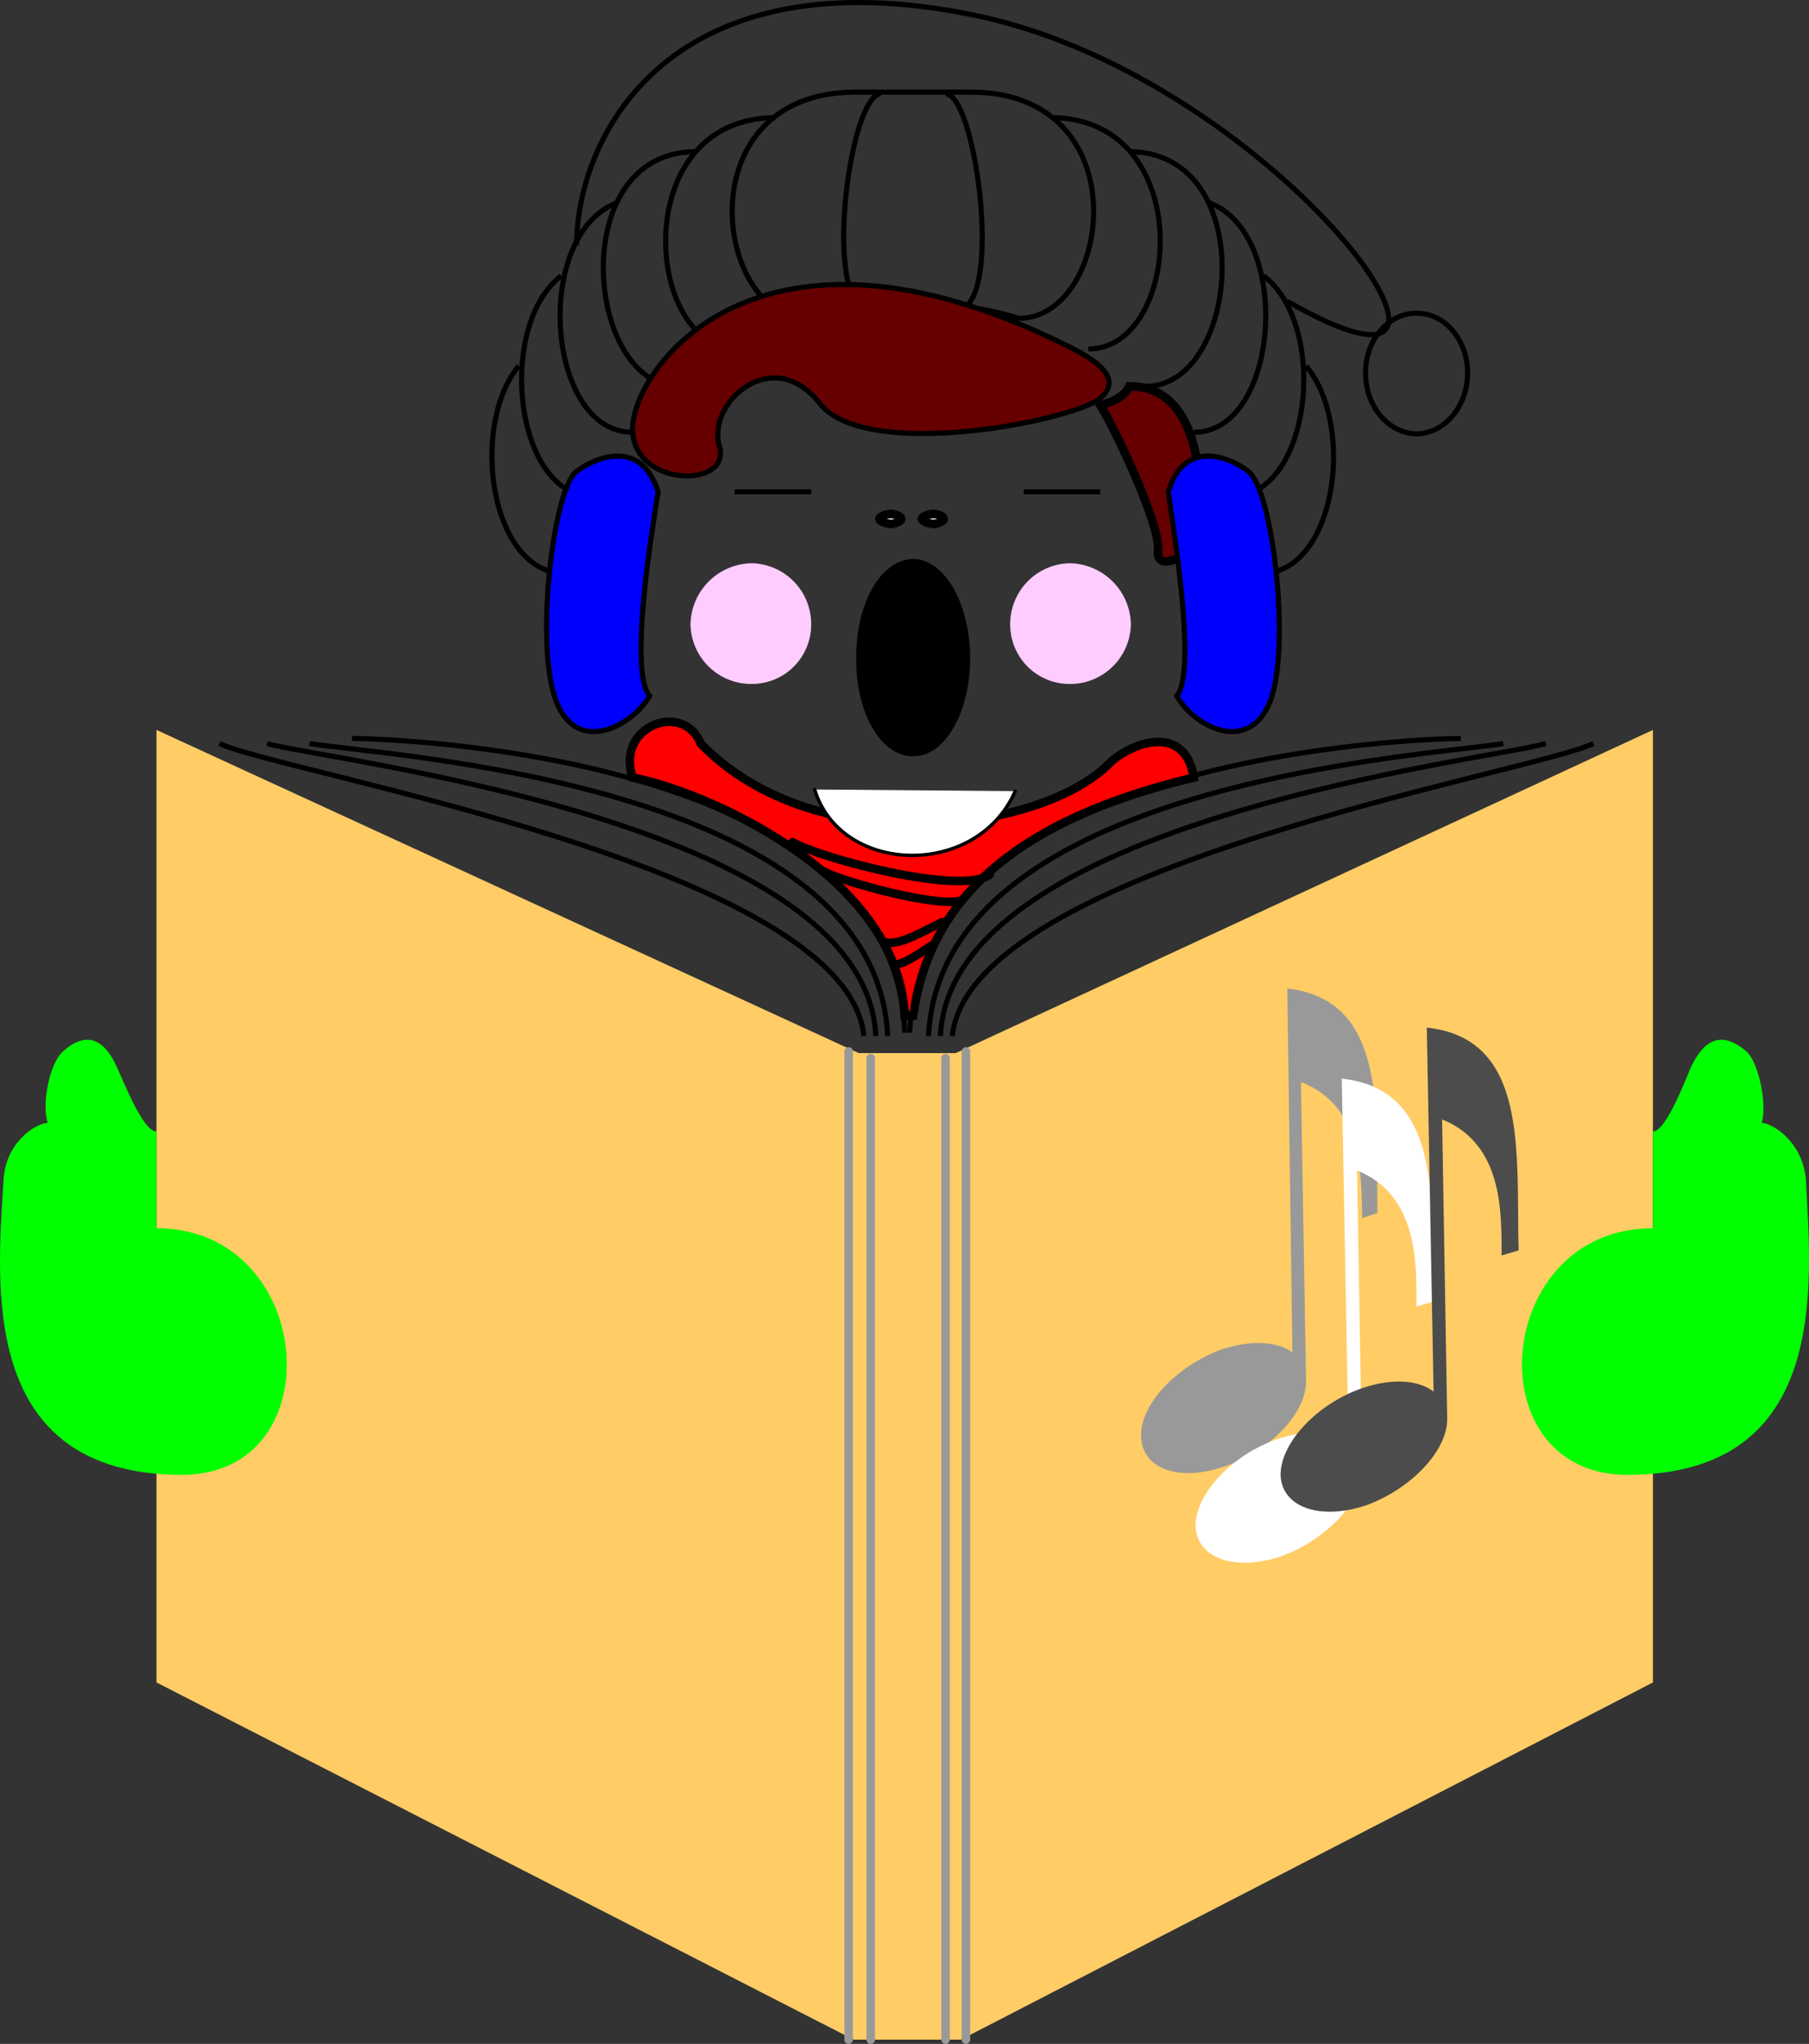 <svg xmlns="http://www.w3.org/2000/svg" width="106.383" height="120.165"><rect width="100%" height="100%" fill="#333333" stroke="none"/><path fill="#fc6" d="m56.505 119.915 40.699-21v-56l-41 19h-5.7l-41.3-19v56l41 21h6.3"/><path fill="#0f0" d="M9.204 72.212c9.351-.024 10.488 14.476 1.5 14.5C-1.32 86.688-.152 75.43.204 69.415c.101-2.227 1.851-3.352 2.601-3.403-.375-1.074.122-3.539.899-4.199.976-.875 2.226-1.25 3.203 1 .39.824 1.523 3.75 2.297 3.7v5.699m88 0c-9.399-.024-10.54 14.476-1.5 14.5 11.976-.024 10.808-11.282 10.5-17.297-.149-2.227-1.899-3.352-2.598-3.403.324-1.074-.172-3.539-.902-4.199-1.024-.875-2.274-1.25-3.297 1-.344.824-1.477 3.75-2.203 3.7v5.699"/><path fill="none" stroke="#000" stroke-width=".3" d="M12.907 43.712c3.523 1.726 36.926 7.226 37.898 17.203"/><path fill="none" stroke="#000" stroke-width=".3" d="M15.704 43.712c3.226.976 35.242 4.476 35.8 17.203"/><path fill="none" stroke="#000" stroke-width=".3" d="M18.204 43.712c4.226.726 33.297 2.226 34 17.203"/><path fill="none" stroke="#000" stroke-width=".3" d="M20.704 43.415c2.726.023 32.047 1.023 32.5 17.297m40.5-17c-3.524 1.726-36.652 7.226-37.7 17.203"/><path fill="none" stroke="#000" stroke-width=".3" d="M90.907 43.712c-3.227.976-35.027 4.476-35.602 17.203"/><path fill="none" stroke="#000" stroke-width=".3" d="M88.407 43.712c-4.227.726-33.11 2.226-33.8 17.203"/><path fill="none" stroke="#000" stroke-width=".3" d="M85.907 43.415c-2.727.023-31.926 1.023-32.402 17.297"/><path fill="#999" d="M76.005 79.512c-.848-.636-2.375-.75-4.098-.199-2.7.965-4.852 3.25-4.8 5.102.019 1.945 2.234 2.734 4.898 1.797 2.722-.907 4.879-3.192 4.8-5.098l-.3-17.5c3.691 1.414 3.539 5.543 3.601 8l.899-.3c-.106-5.712.691-12.509-5.301-13.2l.3 21.398"/><path fill="#fff" d="M79.305 84.813c-.898-.687-2.425-.8-4.199-.2-2.648.915-4.8 3.2-4.8 5.099.07 1.898 2.285 2.687 5 1.8 2.671-.957 4.828-3.242 4.8-5.097l-.3-17.602c3.64 1.465 3.488 5.594 3.5 8l1-.3c-.157-5.66.64-12.458-5.399-13.098l.398 21.398"/><path fill="#4c4c4c" d="M84.305 81.813c-.898-.687-2.425-.8-4.199-.2-2.648.915-4.8 3.2-4.8 5.099.07 1.898 2.285 2.687 5 1.8 2.671-.957 4.828-3.242 4.8-5.097l-.3-17.602c3.64 1.465 3.488 5.594 3.5 8l1-.3c-.157-5.66.64-12.458-5.399-13.098l.398 21.398"/><path fill="none" stroke="#999" stroke-linecap="round" stroke-width=".5" d="M49.907 61.813v58.102m1.297-57.703v57.703m4.402-57.703v57.703m1.199-58.102v58.102"/><path d="M56.907 38.712c-.016-3.149-1.453-5.68-3.203-5.7-1.797.02-3.238 2.551-3.2 5.7-.038 3.101 1.403 5.632 3.2 5.601 1.75.031 3.187-2.5 3.203-5.601"/><path fill="none" stroke="#000" stroke-width=".3" d="M56.907 38.712c-.016-3.149-1.453-5.68-3.203-5.7-1.797.02-3.238 2.551-3.2 5.7-.038 3.101 1.403 5.632 3.2 5.601 1.75.031 3.187-2.5 3.203-5.601zm-26.402-17.2c-2.903 3.532-1.684 12.176 2.699 12.2"/><path fill="none" stroke="#000" stroke-width=".3" d="M33.005 16.212c-3.82 2.949-2.774 12.976 1.902 13"/><path fill="none" stroke="#000" stroke-width=".3" d="M36.305 11.915c-5.015 1.87-4.187 13.523.899 13.5"/><path fill="none" stroke="#000" stroke-width=".3" d="M40.907 8.915c-7.664.023-6.477 13.773-1 13.797"/><path fill="none" stroke="#000" stroke-width=".3" d="M45.606 6.915c-8.738.023-7.738 13.648-2.199 13.597m33.398 1c2.954 3.532 1.735 12.176-2.601 12.2"/><path fill="none" stroke="#000" stroke-width=".3" d="M74.305 16.212c3.872 2.949 2.82 12.976-1.898 13"/><path fill="none" stroke="#000" stroke-width=".3" d="M71.106 11.915c4.965 1.87 4.137 13.523-.902 13.5"/><path fill="none" stroke="#000" stroke-width=".3" d="M66.407 8.915c7.71.023 6.523 13.773 1 13.797"/><path fill="none" stroke="#000" stroke-width=".3" d="M61.805 6.915c8.688.023 7.688 13.648 2.2 13.597"/><path fill="none" stroke="#000" stroke-width=".3" d="M59.907 18.712c5.46.039 7.21-13.274-2.8-13.297h-6.802c-10.062.023-8.312 13.336-2.8 13.297 3.175-1.274 8.8-1.149 12.402 0zm0 0"/><path fill="none" stroke="#000" stroke-width=".3" d="M51.805 5.512c-1.75.051-3.25 10.926-1.199 12.5m5-12.5c1.7.051 3.2 10.926 1.2 12.5"/><path fill="none" stroke="#000" stroke-width=".3" d="M33.907 14.415c.023-6.477 5.523-17.227 23.5-13.5C75.43 4.688 90.43 26.188 75.704 17.712"/><path fill="none" stroke="#000" stroke-width=".3" d="M83.305 25.512c1.66-.039 3.004-1.62 3-3.597.004-1.93-1.34-3.512-3-3.5-1.66-.012-3.007 1.57-3 3.5-.007 1.976 1.34 3.558 3 3.597zm0 0"/><path fill="#600" d="M64.704 23.415c-1.508 1.293-13.774 3.773-16.5.297-2.774-3.524-6.649-.024-5.899 2.5.75 2.476-4.875 2.476-5.101-.797-.274-3.227 6.726-13.977 24.703-5.5 1.453.699 4.523 2.023 2.797 3.5"/><path fill="none" stroke="#000" stroke-width=".3" d="M64.704 23.415c-1.508 1.293-13.774 3.773-16.5.297-2.774-3.524-6.649-.024-5.899 2.5.75 2.476-4.875 2.476-5.101-.797-.274-3.227 6.726-13.977 24.703-5.5 1.453.699 4.523 2.023 2.797 3.5zm-4.5 5.5h4.5m-21.5 0h4.5"/><path fill="#fcf" d="M44.204 40.212a3.49 3.49 0 0 0 3.5-3.5 3.576 3.576 0 0 0-3.5-3.598 3.663 3.663 0 0 0-3.598 3.598 3.576 3.576 0 0 0 3.598 3.5m18.703 0a3.576 3.576 0 0 0 3.598-3.5 3.663 3.663 0 0 0-3.598-3.598 3.576 3.576 0 0 0-3.5 3.598 3.49 3.49 0 0 0 3.5 3.5"/><path fill="red" d="M70.204 45.712c-.524-3.274-3.774-2.024-5-.797-4.024 4.023-17.274 5.773-24-1.203-1.024-2.524-5.024-1.024-4 2 3.976.726 15.601 5.601 16 14h.5c.851-6.149 5.101-11.274 16.5-14"/><path fill="none" stroke="#000" stroke-width=".5" d="M70.204 45.712c-.524-3.274-3.774-2.024-5-.797-4.024 4.023-17.274 5.773-24-1.203-1.024-2.524-5.024-1.024-4 2 3.976.726 15.601 5.601 16 14h.5c.851-6.149 5.101-11.274 16.5-14zm0 0"/><path fill="#fff" stroke="#000" stroke-linecap="round" stroke-width=".2" d="M47.907 46.415c1.523 5.023 9.523 5.273 11.797.097"/><path fill="none" stroke="#000" stroke-linecap="round" stroke-width=".5" d="M46.606 49.512c1.574.926 9.95 3.176 11.598 1.903m-9.797-.203c1.023.601 6.898 2.226 8.2 1.703m-1.2 1.297c-1.227.601-2.477 1.351-3.3 1.203m2.8.097c-.852.551-1.727 1.176-2.3 1.2"/><path fill="#ccc" d="M52.407 30.813c.3-.047.578-.164.598-.3-.02-.157-.297-.278-.598-.301-.383.023-.66.144-.703.3.043.137.32.254.703.301"/><path fill="none" stroke="#000" stroke-width=".5" d="M52.407 30.813c.3-.047.578-.164.598-.3-.02-.157-.297-.278-.598-.301-.383.023-.66.144-.703.3.043.137.32.254.703.301zm0 0"/><path fill="#ccc" d="M54.907 30.813c.3-.047.578-.164.598-.3-.02-.157-.297-.278-.598-.301-.383.023-.66.144-.703.3.043.137.32.254.703.301"/><path fill="none" stroke="#000" stroke-width=".5" d="M54.907 30.813c.3-.047.578-.164.598-.3-.02-.157-.297-.278-.598-.301-.383.023-.66.144-.703.3.043.137.32.254.703.301zm0 0"/><path fill="#600" d="M64.704 23.813c.851 1.375 3.476 6.875 3.402 8.5-.176 1.625 2.2-.101 2.2-.101.374-1.149 1.124-9.524-3.899-9.5-.352.851-1.703 1.101-1.703 1.101"/><path fill="none" stroke="#000" stroke-width=".5" d="M64.704 23.813c.851 1.375 3.476 6.875 3.402 8.5-.176 1.625 2.2-.101 2.2-.101.374-1.149 1.124-9.524-3.899-9.5-.352.851-1.703 1.101-1.703 1.101zm0 0"/><path fill="#00f" d="M38.704 28.915c-.274 1.773-1.774 10.523-.5 12-1.024 1.773-4.274 3.523-5.5.297-1.274-3.274-.172-12.473 1.203-13.5 1.023-.774 3.773-2.024 4.797 1.203"/><path fill="none" stroke="#000" stroke-width=".3" d="M38.704 28.915c-.274 1.773-1.774 10.523-.5 12-1.024 1.773-4.274 3.523-5.5.297-1.274-3.274-.172-12.473 1.203-13.5 1.023-.774 3.773-2.024 4.797 1.203zm0 0"/><path fill="#00f" d="M68.704 28.915c.226 1.773 1.726 10.523.5 12 .976 1.773 4.226 3.523 5.5.297 1.226-3.274.125-12.473-1.297-13.5-.977-.774-3.727-2.024-4.703 1.203"/><path fill="none" stroke="#000" stroke-width=".3" d="M68.704 28.915c.226 1.773 1.726 10.523.5 12 .976 1.773 4.226 3.523 5.5.297 1.226-3.274.125-12.473-1.297-13.5-.977-.774-3.727-2.024-4.703 1.203zm0 0"/></svg>
